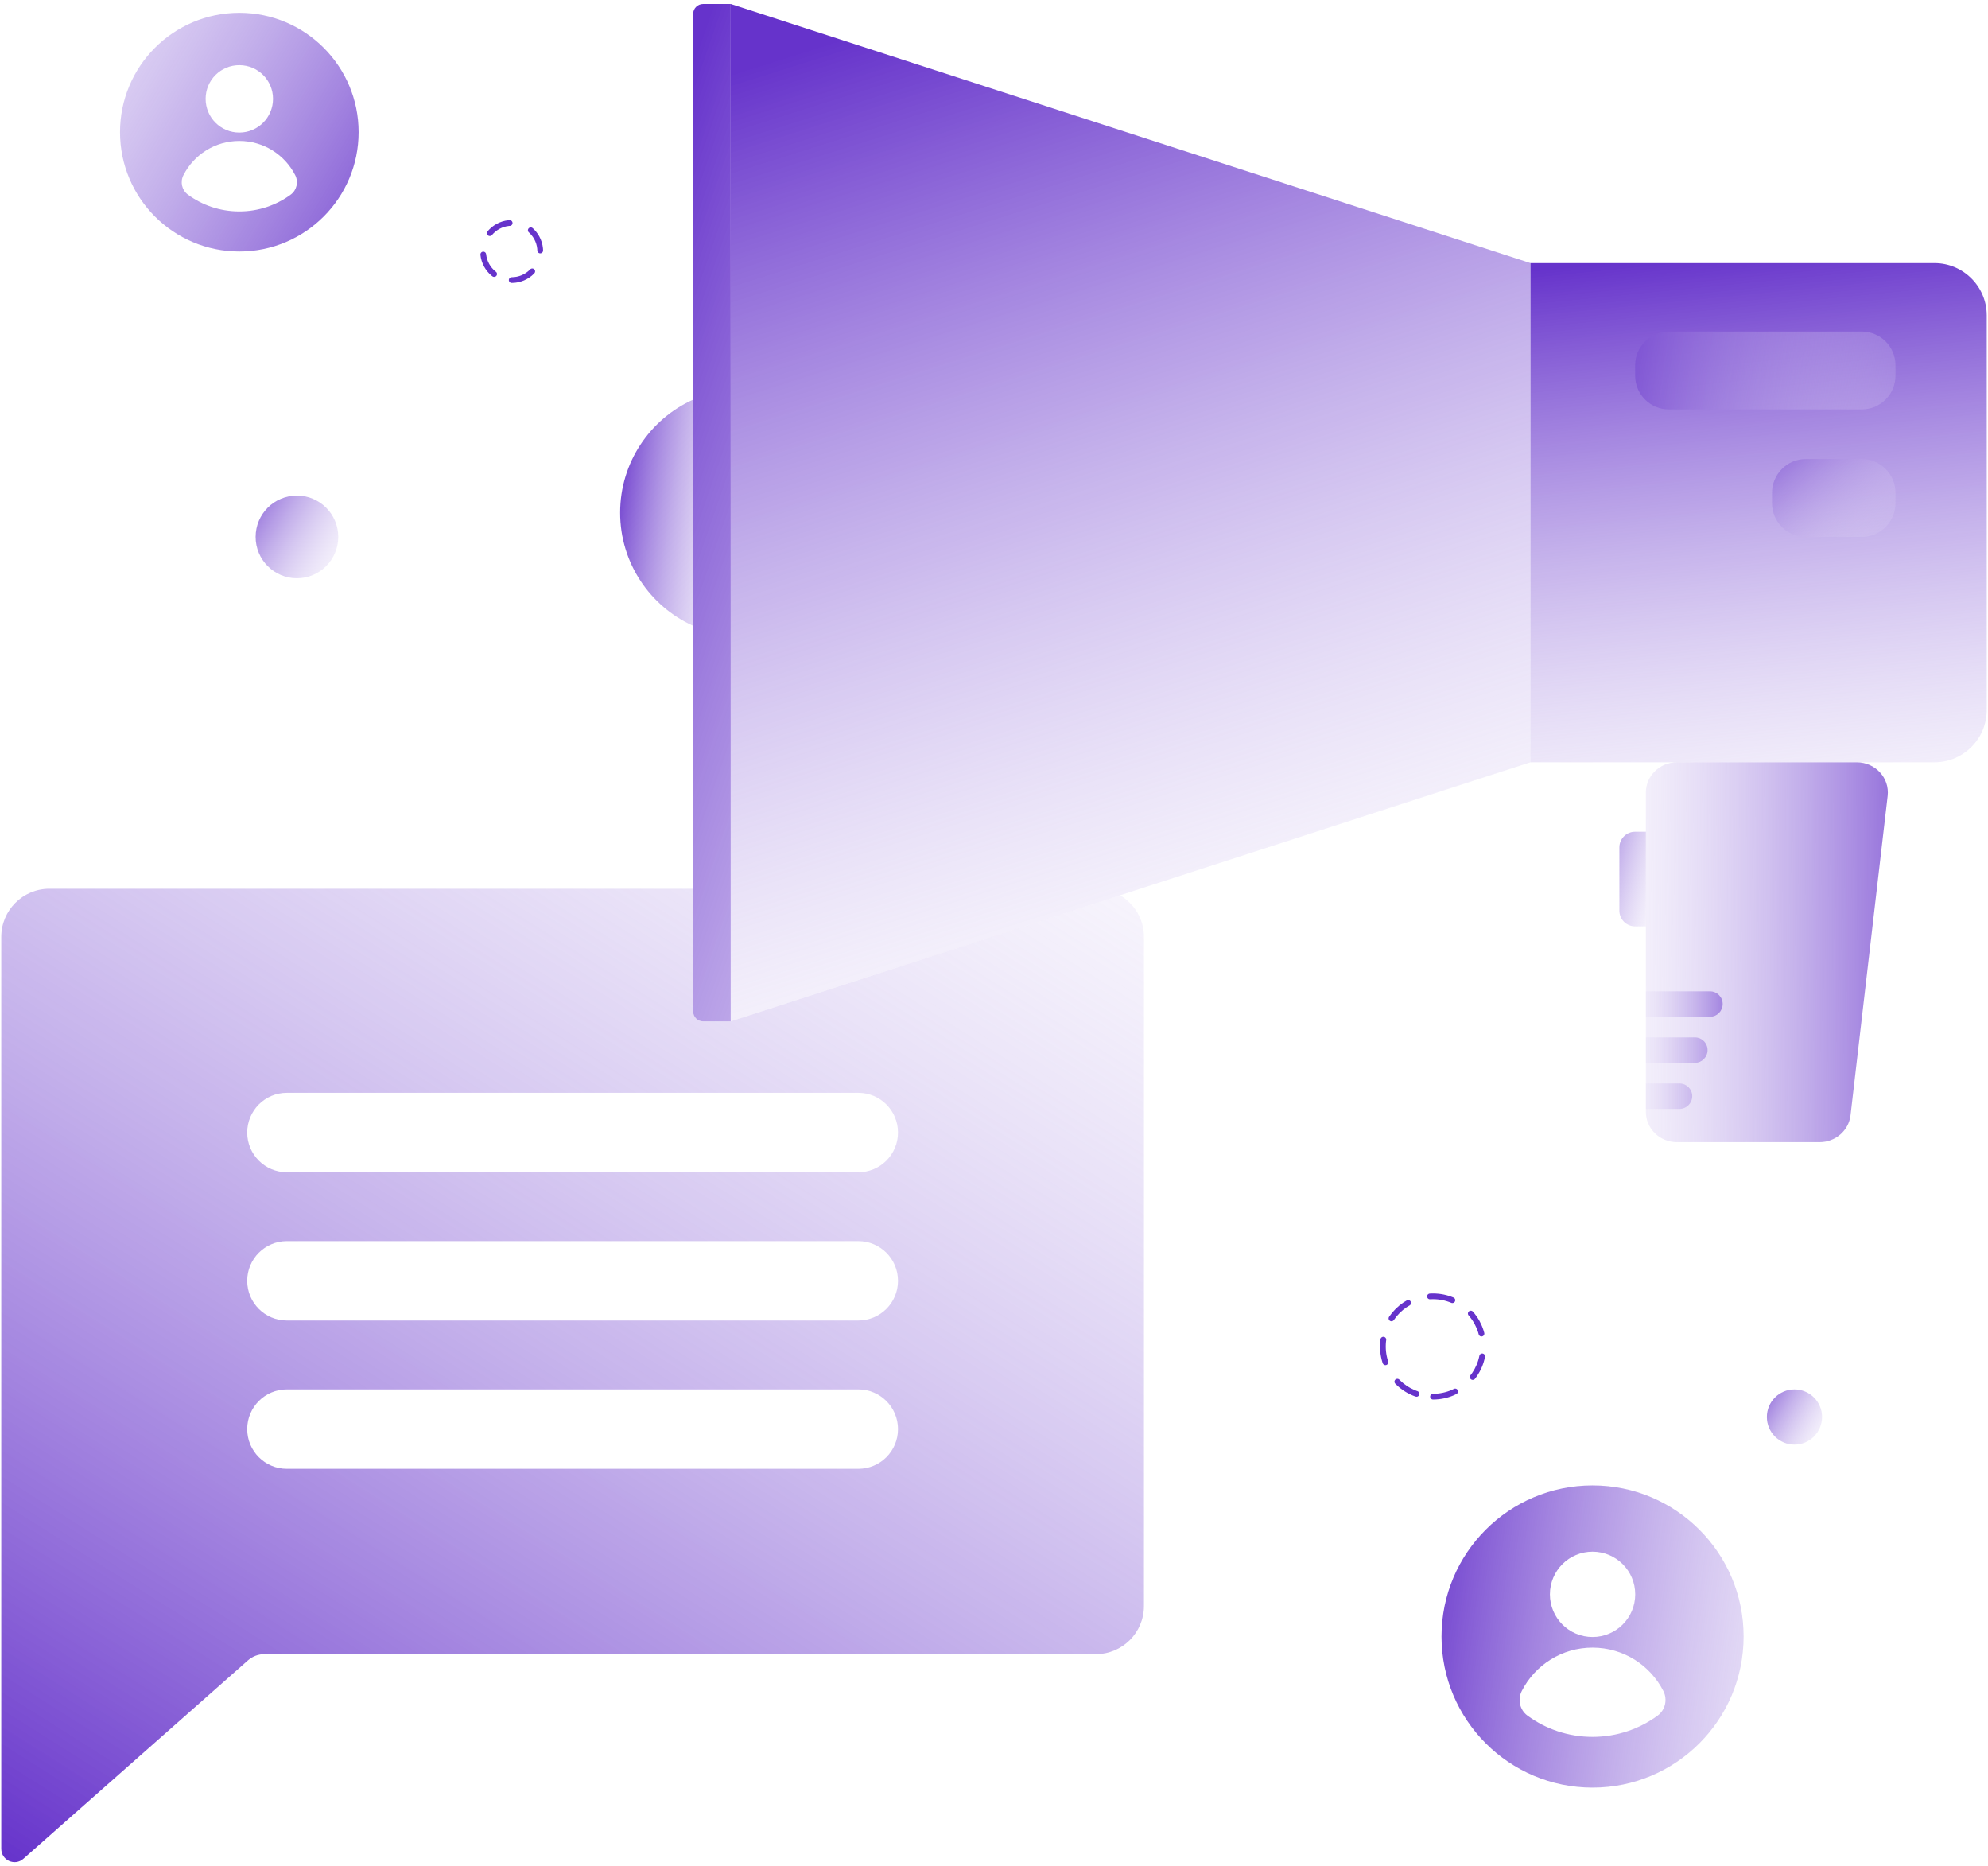 <?xml version="1.0" encoding="UTF-8"?> <svg xmlns="http://www.w3.org/2000/svg" width="260" height="244" viewBox="0 0 260 244" fill="none"><path d="M146.477 117.061L95.565 133.551H91.966C91.241 133.551 90.652 132.962 90.652 132.237V116.206H6.461C2.985 116.206 0.166 119.025 0.166 122.501V241.731C0.166 243.237 1.938 244.037 3.06 243.038L32.426 217.1C33.022 216.572 33.788 216.286 34.582 216.286H143.317C146.792 216.286 149.611 213.467 149.611 209.991V122.501C149.611 120.174 148.352 118.149 146.477 117.061ZM115.927 190.531C114.983 191.469 113.683 192.05 112.253 192.05H37.516C34.65 192.05 32.33 189.724 32.33 186.857C32.33 185.42 32.912 184.127 33.849 183.183C34.786 182.245 36.08 181.664 37.516 181.664H112.253C115.119 181.664 117.446 183.99 117.446 186.857C117.447 188.294 116.864 189.588 115.927 190.531ZM115.927 171.141C114.983 172.078 113.683 172.66 112.253 172.66H37.516C34.65 172.66 32.33 170.34 32.33 167.473C32.33 166.036 32.912 164.736 33.849 163.799C34.786 162.862 36.08 162.28 37.516 162.28H112.253C115.119 162.28 117.446 164.6 117.446 167.473C117.447 168.903 116.864 170.203 115.927 171.141ZM115.927 151.758C114.983 152.695 113.683 153.277 112.253 153.277H37.516C34.65 153.277 32.33 150.95 32.33 148.083C32.33 146.653 32.912 145.353 33.849 144.409C34.786 143.472 36.08 142.89 37.516 142.89H112.253C115.119 142.89 117.446 145.217 117.446 148.083C117.447 149.513 116.864 150.813 115.927 151.758Z" fill="url(#paint0_linear_4030_60984)"></path><path d="M208.281 194.219C197.372 194.219 188.528 203.067 188.528 213.976C188.528 224.885 197.372 233.733 208.281 233.733C219.195 233.733 228.039 224.885 228.039 213.976C228.039 203.067 219.195 194.219 208.281 194.219ZM208.281 202.884C211.365 202.884 213.863 205.382 213.863 208.461C213.863 211.544 211.365 214.043 208.281 214.043C205.198 214.043 202.704 211.545 202.704 208.461C202.704 205.382 205.198 202.884 208.281 202.884ZM216.792 224.32C214.409 226.067 211.464 227.101 208.281 227.101C205.099 227.101 202.154 226.071 199.771 224.32C198.761 223.58 198.458 222.211 199.028 221.097C200.746 217.732 204.243 215.432 208.281 215.432C212.32 215.432 215.821 217.732 217.54 221.097C218.108 222.211 217.802 223.58 216.792 224.32Z" fill="url(#paint1_linear_4030_60984)"></path><path d="M31.298 1.677C22.682 1.677 15.697 8.665 15.697 17.28C15.697 25.896 22.682 32.884 31.298 32.884C39.917 32.884 46.901 25.896 46.901 17.28C46.901 8.665 39.917 1.677 31.298 1.677ZM31.298 8.52C33.733 8.52 35.706 10.493 35.706 12.925C35.706 15.36 33.733 17.334 31.298 17.334C28.863 17.334 26.893 15.36 26.893 12.925C26.892 10.493 28.863 8.52 31.298 8.52ZM38.019 25.45C36.137 26.829 33.812 27.646 31.298 27.646C28.784 27.646 26.459 26.832 24.577 25.45C23.779 24.865 23.54 23.784 23.989 22.904C25.347 20.246 28.109 18.43 31.298 18.43C34.487 18.43 37.252 20.246 38.609 22.904C39.059 23.784 38.817 24.865 38.019 25.45Z" fill="url(#paint2_linear_4030_60984)"></path><path d="M234.689 188.886C236.683 188.886 238.299 187.27 238.299 185.277C238.299 183.284 236.683 181.668 234.689 181.668C232.696 181.668 231.08 183.284 231.08 185.277C231.08 187.27 232.696 188.886 234.689 188.886Z" fill="url(#paint3_linear_4030_60984)"></path><path d="M38.835 75.607C41.819 75.607 44.239 73.187 44.239 70.203C44.239 67.218 41.819 64.799 38.835 64.799C35.85 64.799 33.431 67.218 33.431 70.203C33.431 73.187 35.85 75.607 38.835 75.607Z" fill="url(#paint4_linear_4030_60984)"></path><path d="M66.922 36.621C68.986 36.621 70.659 34.949 70.659 32.885C70.659 30.821 68.986 29.148 66.922 29.148C64.858 29.148 63.185 30.821 63.185 32.885C63.185 34.949 64.858 36.621 66.922 36.621Z" stroke="#6633CB" stroke-width="0.75" stroke-miterlimit="10" stroke-linecap="round" stroke-linejoin="round" stroke-dasharray="3 3"></path><path d="M187.418 182.613C191.039 182.613 193.975 179.677 193.975 176.056C193.975 172.434 191.039 169.498 187.418 169.498C183.796 169.498 180.86 172.434 180.86 176.056C180.86 179.677 183.796 182.613 187.418 182.613Z" stroke="#6633CB" stroke-width="0.75" stroke-miterlimit="10" stroke-linecap="round" stroke-linejoin="round" stroke-dasharray="3 3"></path><path d="M200.168 34.402V99.668L146.477 117.062L95.565 133.551V0.52L200.168 34.402Z" fill="url(#paint5_linear_4030_60984)"></path><path d="M95.565 0.52V133.551H91.966C91.241 133.551 90.652 132.962 90.652 132.237V1.833C90.652 1.108 91.241 0.52 91.966 0.52H95.565Z" fill="url(#paint6_linear_4030_60984)"></path><path d="M252.993 99.672H200.165V34.401H252.993C256.772 34.401 259.835 37.465 259.835 41.243V92.829C259.835 96.608 256.771 99.672 252.993 99.672Z" fill="url(#paint7_linear_4030_60984)"></path><path d="M243.492 53.531H218.264C215.828 53.531 213.854 51.557 213.854 49.122V47.762C213.854 45.327 215.828 43.352 218.264 43.352H243.492C245.927 43.352 247.901 45.327 247.901 47.762V49.122C247.901 51.556 245.927 53.531 243.492 53.531Z" fill="url(#paint8_linear_4030_60984)"></path><path d="M243.491 70.203H236.164C233.729 70.203 231.755 68.229 231.755 65.794V64.433C231.755 61.998 233.729 60.024 236.164 60.024H243.491C245.926 60.024 247.9 61.998 247.9 64.433V65.794C247.9 68.229 245.926 70.203 243.491 70.203Z" fill="url(#paint9_linear_4030_60984)"></path><path d="M90.653 52.251V81.827C85.022 79.284 81.105 73.614 81.105 67.035C81.105 60.457 85.022 54.794 90.653 52.251Z" fill="url(#paint10_linear_4030_60984)"></path><path d="M246.877 104.062L242.02 145.833C241.783 147.831 240.045 149.339 237.984 149.339H219.314C217.071 149.339 215.255 147.57 215.255 145.391V103.62C215.255 101.441 217.071 99.672 219.314 99.672H242.841C245.266 99.671 247.146 101.717 246.877 104.062Z" fill="url(#paint11_linear_4030_60984)"></path><path d="M225.301 131.277C225.301 131.741 225.111 132.153 224.813 132.457C224.508 132.755 224.096 132.946 223.633 132.946H215.255V129.616H223.633C224.553 129.616 225.301 130.358 225.301 131.277Z" fill="url(#paint12_linear_4030_60984)"></path><path d="M223.322 137.303C223.322 137.766 223.138 138.178 222.834 138.482C222.536 138.78 222.118 138.971 221.66 138.971H215.255V135.642H221.66C222.58 135.641 223.322 136.383 223.322 137.303Z" fill="url(#paint13_linear_4030_60984)"></path><path d="M221.318 143.327C221.318 143.79 221.128 144.202 220.83 144.507C220.526 144.804 220.113 144.995 219.65 144.995H215.255V141.666H219.65C220.57 141.666 221.318 142.408 221.318 143.327Z" fill="url(#paint14_linear_4030_60984)"></path><path d="M215.255 121.124H213.844C212.71 121.124 211.791 120.204 211.791 119.07V110.804C211.791 109.67 212.711 108.751 213.844 108.751H215.255V121.124Z" fill="url(#paint15_linear_4030_60984)"></path><defs><linearGradient id="paint0_linear_4030_60984" x1="2.402" y1="244.569" x2="132" y2="39" gradientUnits="userSpaceOnUse"><stop stop-color="#6633CB"></stop><stop offset="1" stop-color="white" stop-opacity="0"></stop></linearGradient><linearGradient id="paint1_linear_4030_60984" x1="183.187" y1="210.839" x2="263.042" y2="220.821" gradientUnits="userSpaceOnUse"><stop stop-color="#6633CB"></stop><stop offset="1" stop-color="white" stop-opacity="0"></stop></linearGradient><linearGradient id="paint2_linear_4030_60984" x1="56.711" y1="32.216" x2="-21.788" y2="-13.922" gradientUnits="userSpaceOnUse"><stop stop-color="#6633CB"></stop><stop offset="1" stop-color="white" stop-opacity="0"></stop></linearGradient><linearGradient id="paint3_linear_4030_60984" x1="228.527" y1="181.595" x2="241.624" y2="189.421" gradientUnits="userSpaceOnUse"><stop stop-color="#6633CB"></stop><stop offset="1" stop-color="white" stop-opacity="0"></stop></linearGradient><linearGradient id="paint4_linear_4030_60984" x1="29.609" y1="64.69" x2="49.217" y2="76.407" gradientUnits="userSpaceOnUse"><stop stop-color="#6633CB"></stop><stop offset="1" stop-color="white" stop-opacity="0"></stop></linearGradient><linearGradient id="paint5_linear_4030_60984" x1="128.758" y1="-0.885" x2="177.999" y2="155.5" gradientUnits="userSpaceOnUse"><stop stop-color="#6633CB"></stop><stop offset="1" stop-color="white" stop-opacity="0"></stop></linearGradient><linearGradient id="paint6_linear_4030_60984" x1="72.723" y1="59.809" x2="200.213" y2="103.826" gradientUnits="userSpaceOnUse"><stop stop-color="#6633CB"></stop><stop offset="1" stop-color="white" stop-opacity="0"></stop></linearGradient><linearGradient id="paint7_linear_4030_60984" x1="225.399" y1="32.862" x2="234.999" y2="130.5" gradientUnits="userSpaceOnUse"><stop stop-color="#6633CB"></stop><stop offset="1" stop-color="white" stop-opacity="0"></stop></linearGradient><linearGradient id="paint8_linear_4030_60984" x1="205.879" y1="44.907" x2="257.04" y2="52.14" gradientUnits="userSpaceOnUse"><stop stop-color="#6633CB"></stop><stop offset="1" stop-color="white" stop-opacity="0"></stop></linearGradient><linearGradient id="paint9_linear_4030_60984" x1="229.582" y1="53.8" x2="247.096" y2="73.139" gradientUnits="userSpaceOnUse"><stop stop-color="#6633CB"></stop><stop offset="1" stop-color="white" stop-opacity="0"></stop></linearGradient><linearGradient id="paint10_linear_4030_60984" x1="79.535" y1="65.649" x2="102.647" y2="68.538" gradientUnits="userSpaceOnUse"><stop stop-color="#6633CB"></stop><stop offset="1" stop-color="white" stop-opacity="0"></stop></linearGradient><linearGradient id="paint11_linear_4030_60984" x1="257.627" y1="124.652" x2="198.497" y2="125" gradientUnits="userSpaceOnUse"><stop stop-color="#6633CB"></stop><stop offset="1" stop-color="white" stop-opacity="0"></stop></linearGradient><linearGradient id="paint12_linear_4030_60984" x1="230.266" y1="131.281" x2="211.443" y2="131.281" gradientUnits="userSpaceOnUse"><stop stop-color="#6633CB"></stop><stop offset="1" stop-color="white" stop-opacity="0"></stop></linearGradient><linearGradient id="paint13_linear_4030_60984" x1="230.266" y1="137.306" x2="211.443" y2="137.306" gradientUnits="userSpaceOnUse"><stop stop-color="#6633CB"></stop><stop offset="1" stop-color="white" stop-opacity="0"></stop></linearGradient><linearGradient id="paint14_linear_4030_60984" x1="230.266" y1="143.331" x2="211.443" y2="143.331" gradientUnits="userSpaceOnUse"><stop stop-color="#6633CB"></stop><stop offset="1" stop-color="white" stop-opacity="0"></stop></linearGradient><linearGradient id="paint15_linear_4030_60984" x1="205.25" y1="112.45" x2="221.215" y2="116.784" gradientUnits="userSpaceOnUse"><stop stop-color="#6633CB"></stop><stop offset="0" stop-color="#6A39CD" stop-opacity="0.971"></stop><stop offset="1" stop-color="white" stop-opacity="0"></stop></linearGradient></defs></svg> 
